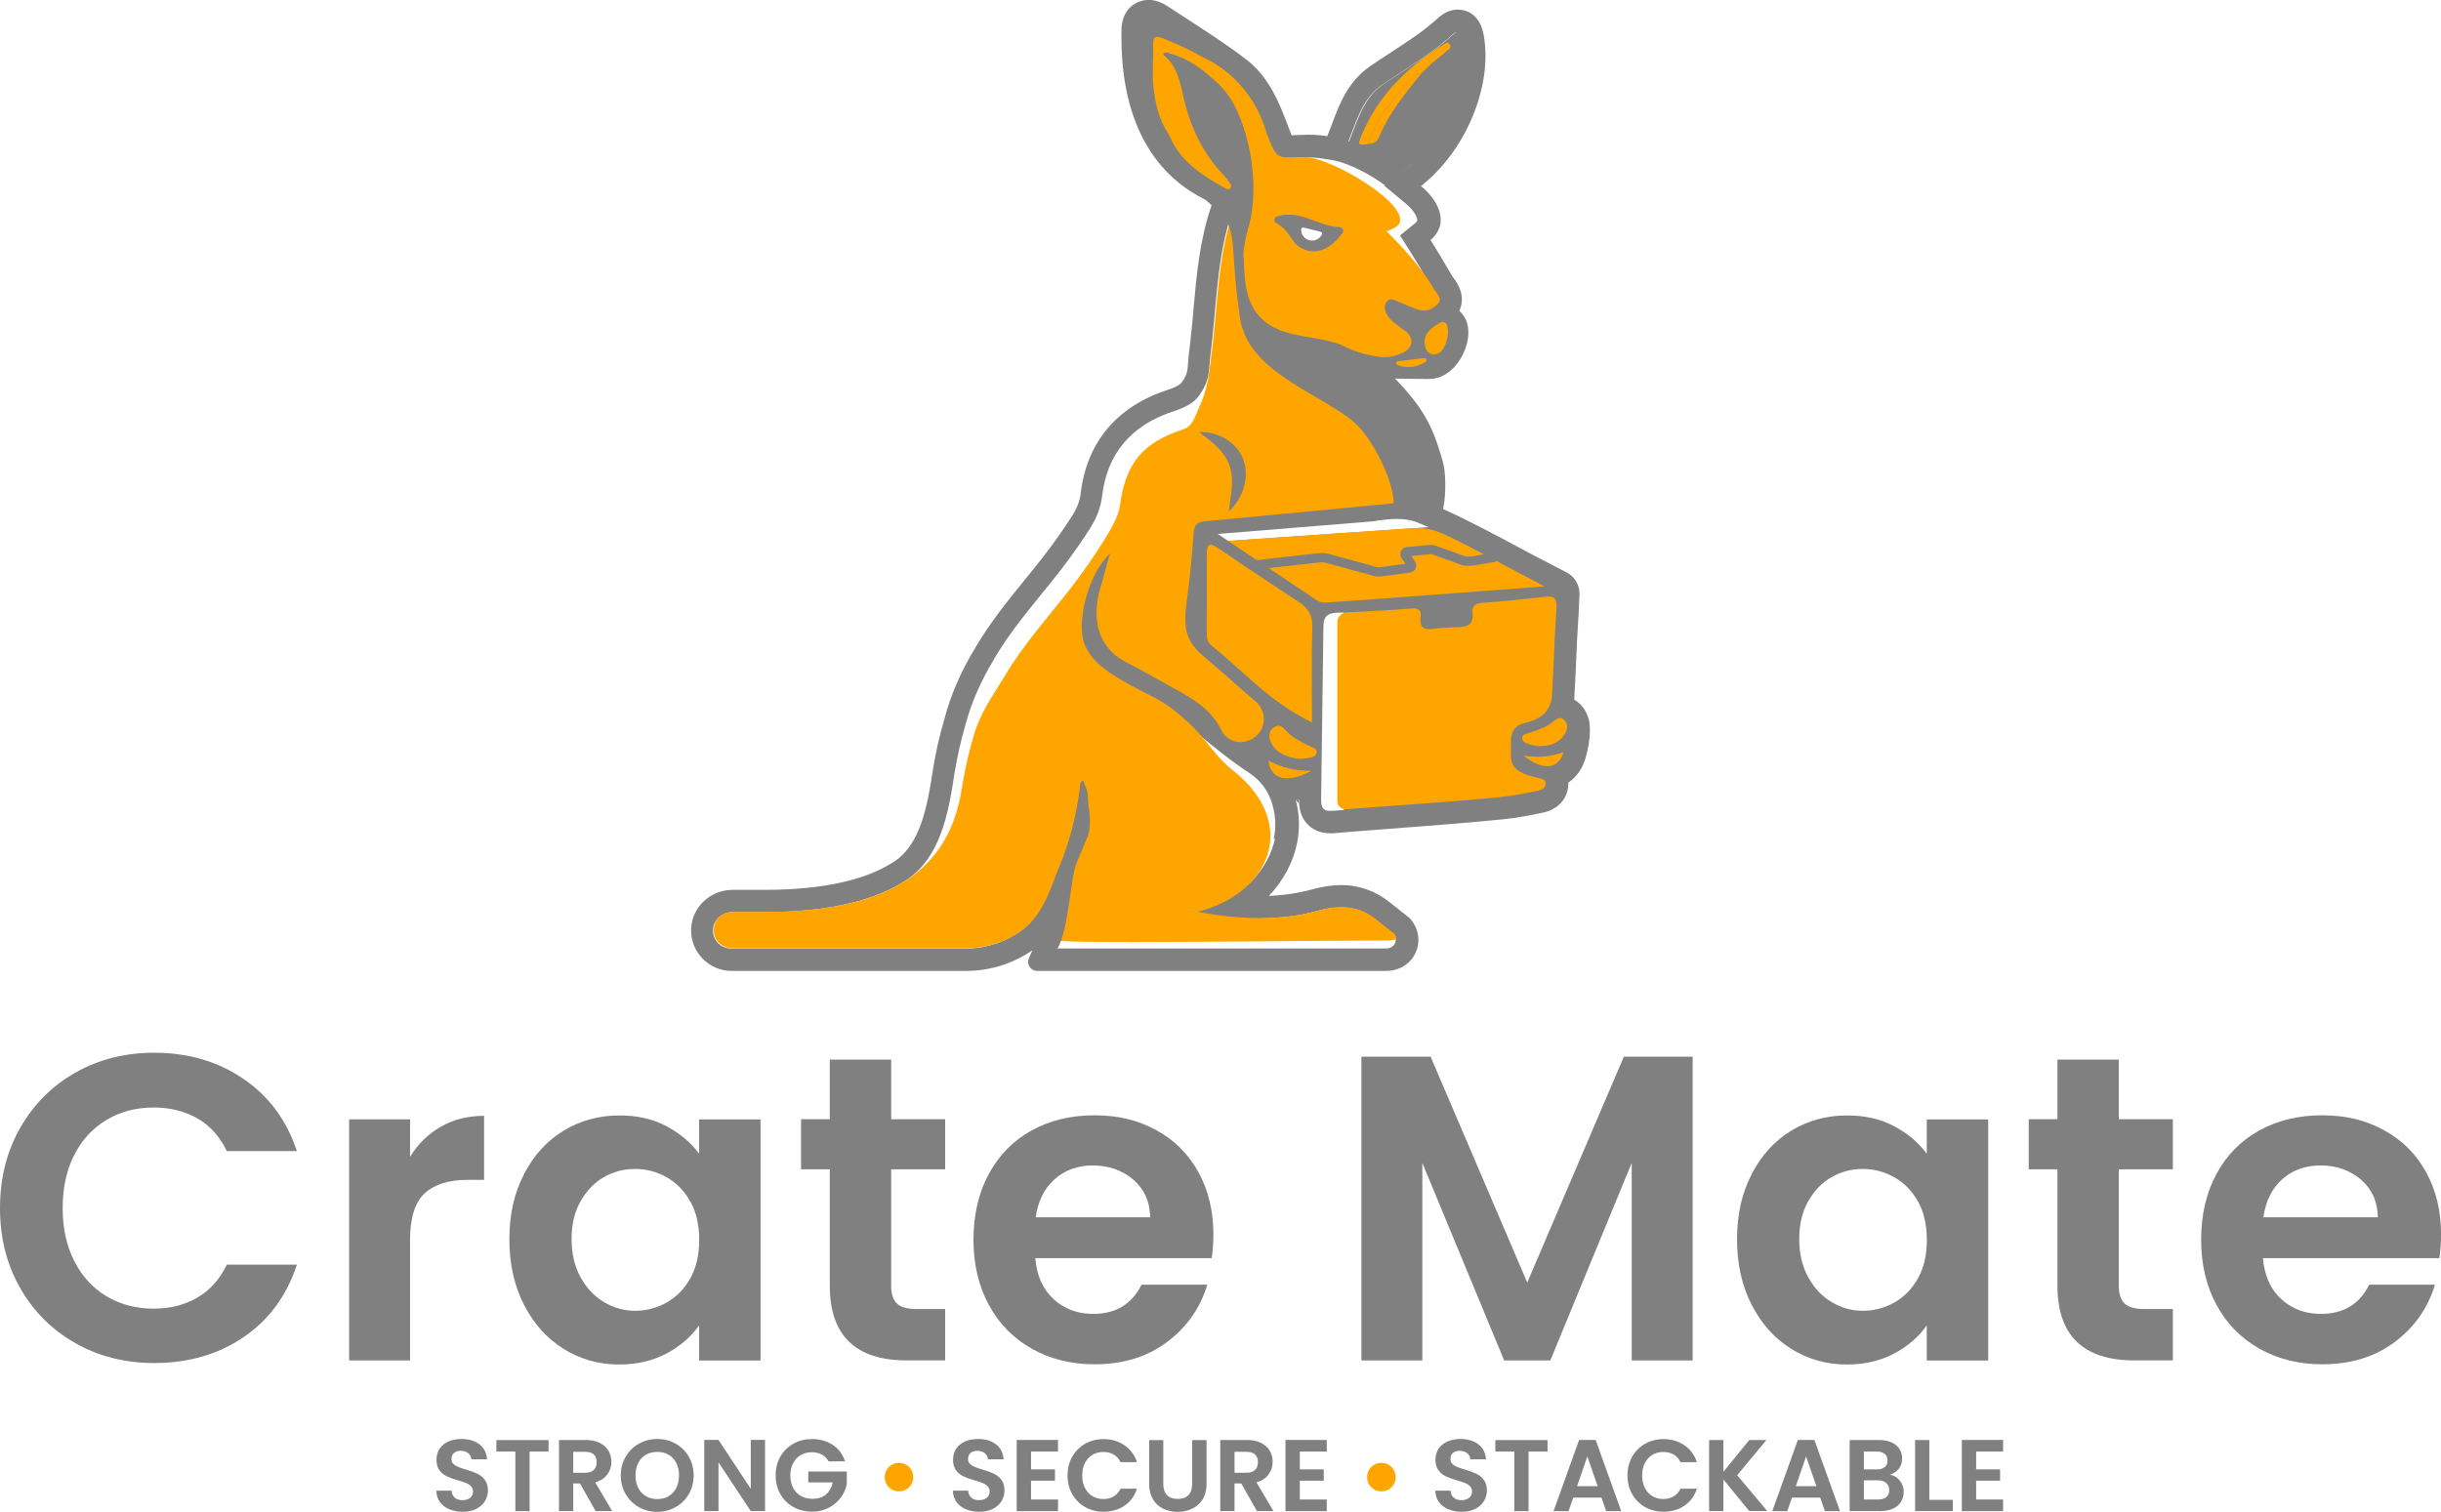 <?xml version="1.0" encoding="UTF-8"?><svg id="Layer_2" xmlns="http://www.w3.org/2000/svg" viewBox="0 0 363.01 224.9"><defs><style>.cls-1{fill:orange;}.cls-2{fill:gray;}</style></defs><g id="Layer_1-2"><g><g><path class="cls-2" d="M3.01,167.77c2.01-3.52,4.75-6.26,8.22-8.22,3.47-1.96,7.37-2.95,11.69-2.95,5.05,0,9.47,1.29,13.27,3.88,3.8,2.59,6.45,6.17,7.96,10.75h-10.42c-1.04-2.16-2.49-3.78-4.37-4.86-1.88-1.08-4.05-1.62-6.51-1.62-2.63,0-4.98,.62-7.02,1.85-2.05,1.23-3.65,2.97-4.79,5.21-1.14,2.24-1.72,4.88-1.72,7.9s.57,5.6,1.72,7.87c1.14,2.27,2.74,4.01,4.79,5.24,2.05,1.23,4.39,1.85,7.02,1.85,2.46,0,4.63-.55,6.51-1.65s3.33-2.73,4.37-4.89h10.42c-1.51,4.62-4.15,8.21-7.93,10.78-3.78,2.57-8.21,3.85-13.3,3.85-4.32,0-8.21-.98-11.69-2.95-3.48-1.96-6.22-4.69-8.22-8.19-2.01-3.5-3.01-7.47-3.01-11.91s1-8.43,3.01-11.94Z"/><path class="cls-2" d="M65.55,167.61c1.88-1.08,4.02-1.62,6.44-1.62v9.52h-2.4c-2.85,0-5,.67-6.44,2.01-1.45,1.34-2.17,3.67-2.17,6.99v17.87h-9.06v-35.87h9.06v5.57c1.17-1.9,2.69-3.39,4.56-4.47Z"/><path class="cls-2" d="M77.92,174.67c1.45-2.81,3.41-4.96,5.89-6.47,2.48-1.51,5.25-2.27,8.32-2.27,2.68,0,5.02,.54,7.02,1.62,2.01,1.08,3.61,2.44,4.82,4.08v-5.11h9.13v35.87h-9.13v-5.24c-1.17,1.68-2.77,3.08-4.82,4.18-2.05,1.1-4.41,1.65-7.09,1.65-3.02,0-5.77-.78-8.25-2.33-2.48-1.55-4.45-3.74-5.89-6.57-1.45-2.83-2.17-6.07-2.17-9.74s.72-6.84,2.17-9.65Zm24.76,4.11c-.86-1.58-2.03-2.78-3.5-3.63-1.47-.84-3.04-1.26-4.73-1.26s-3.24,.41-4.66,1.23c-1.42,.82-2.58,2.02-3.46,3.59-.89,1.58-1.33,3.44-1.33,5.6s.44,4.05,1.33,5.67c.88,1.62,2.05,2.86,3.5,3.72,1.45,.86,2.99,1.29,4.63,1.29s3.26-.42,4.73-1.26c1.47-.84,2.63-2.05,3.5-3.63,.86-1.57,1.29-3.46,1.29-5.67s-.43-4.09-1.29-5.66Z"/><path class="cls-2" d="M132.53,173.95v17.35c0,1.21,.29,2.08,.87,2.62,.58,.54,1.56,.81,2.95,.81h4.21v7.64h-5.7c-7.64,0-11.46-3.71-11.46-11.14v-17.29h-4.27v-7.45h4.27v-8.87h9.13v8.87h8.03v7.45h-8.03Z"/><path class="cls-2" d="M180.18,187.16h-26.22c.22,2.59,1.12,4.62,2.72,6.09,1.6,1.47,3.56,2.2,5.89,2.2,3.37,0,5.76-1.45,7.19-4.34h9.78c-1.04,3.45-3.02,6.29-5.96,8.51-2.94,2.22-6.54,3.33-10.81,3.33-3.45,0-6.55-.77-9.29-2.3-2.74-1.53-4.88-3.7-6.41-6.51-1.53-2.81-2.3-6.04-2.3-9.71s.75-6.97,2.27-9.78c1.51-2.81,3.63-4.96,6.35-6.47,2.72-1.51,5.85-2.27,9.39-2.27s6.46,.73,9.16,2.2c2.7,1.47,4.79,3.55,6.28,6.25,1.49,2.7,2.23,5.79,2.23,9.29,0,1.29-.09,2.46-.26,3.5Zm-9.13-6.09c-.04-2.33-.89-4.2-2.52-5.6-1.64-1.4-3.65-2.1-6.02-2.1-2.24,0-4.13,.68-5.67,2.04-1.53,1.36-2.47,3.25-2.82,5.67h17.03Z"/><path class="cls-2" d="M251.72,157.19v45.19h-9.06v-29.39l-12.11,29.39h-6.86l-12.17-29.39v29.39h-9.06v-45.19h10.29l14.37,33.6,14.37-33.6h10.23Z"/><path class="cls-2" d="M260.49,174.67c1.45-2.81,3.41-4.96,5.89-6.47,2.48-1.51,5.25-2.27,8.32-2.27,2.68,0,5.02,.54,7.02,1.62,2.01,1.08,3.61,2.44,4.82,4.08v-5.11h9.13v35.87h-9.13v-5.24c-1.17,1.68-2.77,3.08-4.82,4.18-2.05,1.1-4.41,1.65-7.09,1.65-3.02,0-5.77-.78-8.25-2.33-2.48-1.55-4.45-3.74-5.89-6.57-1.45-2.83-2.17-6.07-2.17-9.74s.72-6.84,2.17-9.65Zm24.76,4.11c-.86-1.58-2.03-2.78-3.5-3.63-1.47-.84-3.04-1.26-4.73-1.26s-3.24,.41-4.66,1.23c-1.42,.82-2.58,2.02-3.46,3.59-.89,1.58-1.33,3.44-1.33,5.6s.44,4.05,1.33,5.67c.88,1.62,2.05,2.86,3.5,3.72,1.45,.86,2.99,1.29,4.63,1.29s3.26-.42,4.73-1.26c1.47-.84,2.63-2.05,3.5-3.63,.86-1.57,1.29-3.46,1.29-5.67s-.43-4.09-1.29-5.66Z"/><path class="cls-2" d="M315.1,173.95v17.35c0,1.21,.29,2.08,.87,2.62,.58,.54,1.56,.81,2.95,.81h4.21v7.64h-5.7c-7.64,0-11.46-3.71-11.46-11.14v-17.29h-4.27v-7.45h4.27v-8.87h9.13v8.87h8.03v7.45h-8.03Z"/><path class="cls-2" d="M362.75,187.16h-26.22c.22,2.59,1.12,4.62,2.72,6.09,1.6,1.47,3.56,2.2,5.89,2.2,3.37,0,5.76-1.45,7.19-4.34h9.78c-1.04,3.45-3.02,6.29-5.96,8.51-2.94,2.22-6.54,3.33-10.81,3.33-3.45,0-6.55-.77-9.29-2.3-2.74-1.53-4.88-3.7-6.41-6.51-1.53-2.81-2.3-6.04-2.3-9.71s.75-6.97,2.27-9.78c1.51-2.81,3.63-4.96,6.35-6.47,2.72-1.51,5.85-2.27,9.39-2.27s6.46,.73,9.16,2.2c2.7,1.47,4.79,3.55,6.28,6.25,1.49,2.7,2.23,5.79,2.23,9.29,0,1.29-.09,2.46-.26,3.5Zm-9.13-6.09c-.04-2.33-.89-4.2-2.52-5.6-1.64-1.4-3.65-2.1-6.02-2.1-2.24,0-4.13,.68-5.67,2.04-1.53,1.36-2.47,3.25-2.82,5.67h17.03Z"/></g><g><path class="cls-2" d="M66.82,224.52c-.59-.25-1.06-.62-1.4-1.09-.34-.47-.52-1.04-.53-1.68h2.27c.03,.43,.18,.78,.46,1.03,.28,.25,.66,.38,1.14,.38s.88-.12,1.17-.36c.28-.24,.42-.55,.42-.93,0-.31-.1-.57-.29-.77-.19-.2-.43-.36-.72-.48-.29-.12-.68-.25-1.19-.39-.69-.2-1.24-.4-1.67-.6-.43-.2-.8-.49-1.11-.89-.31-.4-.46-.93-.46-1.6,0-.63,.16-1.17,.47-1.64,.31-.46,.75-.82,1.32-1.07,.57-.25,1.21-.37,1.94-.37,1.09,0,1.98,.27,2.66,.8s1.06,1.27,1.13,2.22h-2.33c-.02-.36-.17-.66-.46-.9-.29-.24-.67-.36-1.14-.36-.41,0-.75,.11-.99,.32-.25,.21-.37,.52-.37,.92,0,.28,.09,.52,.28,.7,.19,.19,.42,.34,.7,.45,.28,.12,.67,.25,1.17,.4,.69,.2,1.25,.4,1.68,.61,.43,.2,.81,.5,1.12,.91,.31,.4,.47,.93,.47,1.59,0,.57-.15,1.09-.44,1.58s-.72,.87-1.29,1.16c-.57,.29-1.24,.43-2.01,.43s-1.4-.13-1.99-.38Z"/><path class="cls-2" d="M81.58,214.22v1.71h-2.82v8.86h-2.12v-8.86h-2.82v-1.71h7.76Z"/><path class="cls-2" d="M88.58,224.79l-2.33-4.12h-1v4.12h-2.12v-10.58h3.97c.82,0,1.52,.14,2.09,.43,.58,.29,1.01,.68,1.3,1.17,.29,.49,.43,1.04,.43,1.64,0,.7-.2,1.33-.61,1.89s-1,.95-1.8,1.16l2.53,4.29h-2.45Zm-3.33-5.71h1.77c.58,0,1-.14,1.29-.42,.28-.28,.42-.66,.42-1.16s-.14-.86-.42-1.13c-.28-.27-.71-.4-1.29-.4h-1.77v3.11Z"/><path class="cls-2" d="M95.02,224.2c-.83-.46-1.48-1.11-1.97-1.93s-.73-1.75-.73-2.8,.24-1.96,.73-2.78,1.14-1.47,1.97-1.93c.83-.46,1.74-.7,2.73-.7s1.91,.23,2.73,.7c.82,.46,1.47,1.11,1.95,1.93,.48,.82,.72,1.75,.72,2.78s-.24,1.97-.72,2.8c-.48,.82-1.13,1.47-1.96,1.93-.83,.46-1.74,.7-2.73,.7s-1.9-.23-2.73-.7Zm4.41-1.63c.48-.29,.86-.7,1.14-1.23,.27-.54,.41-1.16,.41-1.86s-.14-1.33-.41-1.86c-.27-.53-.65-.94-1.14-1.22-.48-.28-1.05-.42-1.68-.42s-1.2,.14-1.69,.42c-.49,.28-.87,.69-1.14,1.22-.27,.53-.41,1.15-.41,1.86s.14,1.33,.41,1.86c.27,.54,.65,.95,1.14,1.23,.49,.29,1.05,.43,1.69,.43s1.2-.14,1.68-.43Z"/><path class="cls-2" d="M113.77,224.79h-2.12l-4.8-7.26v7.26h-2.12v-10.59h2.12l4.8,7.27v-7.27h2.12v10.59Z"/><path class="cls-2" d="M123.23,217.4c-.24-.44-.58-.78-1-1.02-.42-.23-.92-.35-1.48-.35-.63,0-1.18,.14-1.67,.42s-.86,.69-1.14,1.21c-.27,.53-.41,1.13-.41,1.82s.14,1.32,.42,1.85c.28,.52,.66,.93,1.16,1.21,.49,.28,1.07,.42,1.73,.42,.81,0,1.47-.21,1.98-.64s.85-1.03,1.02-1.8h-3.64v-1.62h5.73v1.85c-.14,.74-.44,1.42-.91,2.04-.46,.63-1.06,1.13-1.8,1.51-.73,.38-1.55,.57-2.46,.57-1.02,0-1.94-.23-2.77-.69-.82-.46-1.47-1.1-1.94-1.92-.47-.82-.7-1.75-.7-2.79s.23-1.97,.7-2.79,1.12-1.46,1.94-1.92,1.74-.69,2.75-.69c1.19,0,2.23,.29,3.11,.87,.88,.58,1.48,1.4,1.82,2.45h-2.44Z"/><path class="cls-1" d="M132.62,221.57c-.32-.19-.58-.44-.77-.77-.19-.32-.28-.68-.28-1.06s.09-.75,.28-1.08c.19-.32,.44-.58,.77-.77,.32-.19,.68-.28,1.06-.28s.75,.09,1.08,.28,.59,.44,.77,.77c.19,.32,.28,.68,.28,1.08s-.09,.74-.28,1.06c-.19,.32-.44,.58-.77,.77s-.69,.28-1.08,.28-.74-.09-1.06-.28Z"/><path class="cls-2" d="M143.64,224.52c-.59-.25-1.06-.62-1.4-1.09-.34-.47-.52-1.04-.53-1.68h2.27c.03,.43,.18,.78,.46,1.03,.28,.25,.66,.38,1.14,.38s.88-.12,1.17-.36c.28-.24,.42-.55,.42-.93,0-.31-.1-.57-.29-.77-.19-.2-.43-.36-.72-.48-.29-.12-.68-.25-1.19-.39-.69-.2-1.24-.4-1.67-.6-.43-.2-.8-.49-1.11-.89-.31-.4-.46-.93-.46-1.6,0-.63,.16-1.17,.47-1.64,.31-.46,.75-.82,1.32-1.07,.57-.25,1.21-.37,1.94-.37,1.09,0,1.98,.27,2.66,.8s1.06,1.27,1.13,2.22h-2.33c-.02-.36-.17-.66-.46-.9-.29-.24-.67-.36-1.14-.36-.41,0-.75,.11-.99,.32-.25,.21-.37,.52-.37,.92,0,.28,.09,.52,.28,.7,.19,.19,.42,.34,.7,.45,.28,.12,.67,.25,1.17,.4,.69,.2,1.25,.4,1.68,.61,.43,.2,.81,.5,1.12,.91,.31,.4,.47,.93,.47,1.59,0,.57-.15,1.09-.44,1.58s-.72,.87-1.29,1.16c-.57,.29-1.24,.43-2.01,.43s-1.4-.13-1.99-.38Z"/><path class="cls-2" d="M153.33,215.93v2.65h3.56v1.68h-3.56v2.8h4.01v1.73h-6.14v-10.59h6.14v1.73h-4.01Z"/><path class="cls-2" d="M159.46,216.69c.47-.82,1.11-1.46,1.92-1.92s1.72-.69,2.73-.69c1.18,0,2.22,.3,3.11,.91,.89,.61,1.51,1.44,1.86,2.52h-2.44c-.24-.51-.58-.88-1.02-1.14-.44-.25-.95-.38-1.52-.38-.62,0-1.16,.14-1.64,.43-.48,.29-.85,.69-1.12,1.22s-.4,1.14-.4,1.85,.13,1.31,.4,1.84,.64,.94,1.12,1.23c.48,.29,1.03,.43,1.64,.43,.58,0,1.08-.13,1.52-.39,.44-.26,.78-.64,1.02-1.14h2.44c-.35,1.08-.97,1.92-1.86,2.52-.88,.6-1.92,.9-3.11,.9-1.01,0-1.92-.23-2.73-.69-.81-.46-1.45-1.1-1.92-1.92-.47-.82-.7-1.75-.7-2.79s.23-1.97,.7-2.79Z"/><path class="cls-2" d="M173,214.22v6.55c0,.72,.19,1.26,.56,1.64,.37,.38,.9,.57,1.58,.57s1.22-.19,1.59-.57c.37-.38,.56-.93,.56-1.64v-6.55h2.14v6.53c0,.9-.19,1.66-.58,2.28s-.91,1.09-1.56,1.4c-.65,.31-1.38,.47-2.17,.47s-1.5-.16-2.14-.47c-.64-.31-1.15-.78-1.52-1.4-.37-.62-.56-1.38-.56-2.28v-6.53h2.12Z"/><path class="cls-2" d="M186.92,224.79l-2.33-4.12h-1v4.12h-2.12v-10.58h3.97c.82,0,1.52,.14,2.09,.43,.58,.29,1.01,.68,1.3,1.17,.29,.49,.43,1.04,.43,1.64,0,.7-.2,1.33-.61,1.89s-1,.95-1.8,1.16l2.53,4.29h-2.45Zm-3.33-5.71h1.77c.58,0,1-.14,1.29-.42,.28-.28,.42-.66,.42-1.16s-.14-.86-.42-1.13c-.28-.27-.71-.4-1.29-.4h-1.77v3.11Z"/><path class="cls-2" d="M193.3,215.93v2.65h3.56v1.68h-3.56v2.8h4.01v1.73h-6.14v-10.59h6.14v1.73h-4.01Z"/><path class="cls-1" d="M204.36,221.57c-.32-.19-.58-.44-.77-.77-.19-.32-.28-.68-.28-1.06s.09-.75,.28-1.08c.19-.32,.44-.58,.77-.77,.32-.19,.68-.28,1.06-.28s.75,.09,1.08,.28,.59,.44,.77,.77c.19,.32,.28,.68,.28,1.08s-.09,.74-.28,1.06c-.19,.32-.44,.58-.77,.77s-.69,.28-1.08,.28-.74-.09-1.06-.28Z"/><path class="cls-2" d="M215.38,224.52c-.59-.25-1.06-.62-1.4-1.09-.34-.47-.52-1.04-.53-1.68h2.27c.03,.43,.18,.78,.46,1.03,.28,.25,.66,.38,1.14,.38s.88-.12,1.17-.36c.28-.24,.42-.55,.42-.93,0-.31-.1-.57-.29-.77-.19-.2-.43-.36-.72-.48-.29-.12-.68-.25-1.19-.39-.69-.2-1.24-.4-1.67-.6-.43-.2-.8-.49-1.11-.89-.31-.4-.46-.93-.46-1.6,0-.63,.16-1.17,.47-1.64,.31-.46,.75-.82,1.32-1.07,.57-.25,1.21-.37,1.94-.37,1.09,0,1.98,.27,2.66,.8s1.06,1.27,1.13,2.22h-2.33c-.02-.36-.17-.66-.46-.9-.29-.24-.67-.36-1.14-.36-.41,0-.75,.11-.99,.32-.25,.21-.37,.52-.37,.92,0,.28,.09,.52,.28,.7,.19,.19,.42,.34,.7,.45,.28,.12,.67,.25,1.17,.4,.69,.2,1.25,.4,1.68,.61,.43,.2,.81,.5,1.12,.91,.31,.4,.47,.93,.47,1.59,0,.57-.15,1.09-.44,1.58s-.72,.87-1.29,1.16c-.57,.29-1.24,.43-2.01,.43s-1.4-.13-1.99-.38Z"/><path class="cls-2" d="M230.14,214.22v1.71h-2.82v8.86h-2.12v-8.86h-2.82v-1.71h7.76Z"/><path class="cls-2" d="M238.17,222.78h-4.21l-.7,2.02h-2.23l3.8-10.59h2.47l3.8,10.59h-2.24l-.7-2.02Zm-.58-1.7l-1.53-4.42-1.53,4.42h3.06Z"/><path class="cls-2" d="M242.73,216.69c.47-.82,1.11-1.46,1.92-1.92s1.72-.69,2.73-.69c1.18,0,2.22,.3,3.11,.91,.89,.61,1.51,1.44,1.86,2.52h-2.44c-.24-.51-.58-.88-1.02-1.14-.44-.25-.95-.38-1.52-.38-.62,0-1.16,.14-1.64,.43-.48,.29-.85,.69-1.12,1.22s-.4,1.14-.4,1.85,.13,1.31,.4,1.84,.64,.94,1.12,1.23c.48,.29,1.03,.43,1.64,.43,.58,0,1.08-.13,1.52-.39,.44-.26,.78-.64,1.02-1.14h2.44c-.35,1.08-.97,1.92-1.86,2.52-.88,.6-1.92,.9-3.11,.9-1.01,0-1.92-.23-2.73-.69-.81-.46-1.45-1.1-1.92-1.92-.47-.82-.7-1.75-.7-2.79s.23-1.97,.7-2.79Z"/><path class="cls-2" d="M260.14,224.79l-3.85-4.71v4.71h-2.12v-10.58h2.12v4.74l3.85-4.74h2.56l-4.36,5.24,4.48,5.33h-2.68Z"/><path class="cls-2" d="M270.7,222.78h-4.21l-.7,2.02h-2.23l3.8-10.59h2.47l3.8,10.59h-2.24l-.7-2.02Zm-.58-1.7l-1.53-4.42-1.53,4.42h3.06Z"/><path class="cls-2" d="M282.53,220.26c.38,.48,.58,1.04,.58,1.67,0,.57-.14,1.06-.42,1.49-.28,.43-.68,.77-1.2,1.01-.53,.24-1.15,.36-1.86,.36h-4.56v-10.58h4.36c.72,0,1.34,.12,1.86,.35,.52,.23,.91,.56,1.18,.97s.4,.88,.4,1.41c0,.62-.16,1.13-.49,1.55-.33,.41-.77,.71-1.31,.88,.6,.11,1.09,.41,1.47,.89Zm-5.35-1.68h1.94c.51,0,.89-.11,1.17-.34,.27-.23,.41-.55,.41-.98s-.14-.75-.41-.98c-.27-.23-.66-.35-1.17-.35h-1.94v2.65Zm3.34,4.12c.29-.24,.43-.59,.43-1.03s-.15-.81-.45-1.07c-.3-.26-.71-.39-1.23-.39h-2.09v2.85h2.14c.52,0,.92-.12,1.2-.36Z"/><path class="cls-2" d="M286.93,223.11h3.48v1.68h-5.61v-10.58h2.12v8.89Z"/><path class="cls-2" d="M293.88,215.93v2.65h3.56v1.68h-3.56v2.8h4.01v1.73h-6.14v-10.59h6.14v1.73h-4.01Z"/></g><g><g><g><rect class="cls-2" x="150.25" y="125.55" width="35.69" height="12.58"/><path class="cls-2" d="M215.05,42.98l-2.56-1.25-.06-.03-4.54-2.22-4.35-5.94-13.26-5.2s-.41,.53-1.05,1.39c-1,1.36-2.56,3.54-3.96,5.8h0s-.02,.05-.04,.07c-.64,1.03-1.23,2.08-1.73,3.07-.54,1.06-.95,2.07-1.17,2.93-.67,2.62,1.06,5.71,2.67,7.89,0,0,0,0,0,0,1.19,1.62,2.31,2.72,2.31,2.72l19.36,8.37,.25,.11,1.18,.51,.79,.34-3.35-5.11,.83-1.67,4.38-.26,5.06-1.45,1.51-4.48-2.29-5.59Zm-21.54-8.84c0-.19,.18-.34,.37-.29l2.5,.63c.19,.05,.28,.26,.19,.43-.34,.65-1.09,1.01-1.84,.83-.75-.19-1.24-.86-1.23-1.6Z"/><path class="cls-2" d="M159.13,133.4c-.08,.55-.16,1.11-.25,1.67-.02,.16-.05,.32-.08,.49-.05,.29-.09,.57-.15,.85-.02,.11-.04,.23-.06,.34-.01,.08-.03,.17-.05,.25-.04,.19-.07,.39-.12,.57-.02,.11-.04,.22-.07,.32-.02,.08-.04,.16-.05,.23h.24l2.73-6.21-2.15,1.49Zm77.12-26.43c-.21-.83-.64-1.61-1.29-2.25-.27-.26-.56-.48-.86-.66,.01-.12,.02-.24,.03-.35l.2-3.89c.12-3.31,.28-6.34,.48-9.3,0-.12,0-.23,0-.34l.08-1.71c.06-1.39-.68-2.68-1.92-3.32l-1.74-.9c-1.77-.9-3.54-1.85-5.42-2.85-3.7-1.98-7.44-3.98-11.2-5.68,0,0,.03-.15,.04-.22,.45-2.26,.34-5.68-.14-7-1.5-5.43-3.1-8.04-7.04-12.19,.75-.15,1.52-.39,2.29-.72,.03-.01,.06-.03,.09-.04,.69,.47,1.53,.76,2.47,.82,.09,0,.17,0,.26,0h0c.92,0,2.3-.3,3.65-1.72,1.37-1.46,2.2-3.56,2.13-5.39-.02-1.1-.43-2.11-1.17-2.86-.06-.06-.11-.1-.17-.16,.55-1.16,.71-2.86-.89-4.94-.04-.06-.09-.11-.13-.17l-.53-.9c-.87-1.49-1.76-3-2.73-4.53,.67-.54,1.03-1.18,1.2-1.57l.02-.04c.76-1.56,.11-4.13-2.64-6.42,6.58-5.14,10.65-14.71,9.35-22.33-.6-3.53-2.91-3.91-3.88-3.91-1.04,0-2.02,.42-2.93,1.25-2.1,1.92-4.5,3.49-7.05,5.14-.99,.64-2.01,1.31-3.01,2-3.33,2.29-4.58,5.6-5.67,8.52-.25,.68-.5,1.31-.75,1.92-.92-.15-1.86-.22-2.81-.22-.38,0-.76,.01-1.12,.03h-.05c-.53,.03-.96,.05-1.31,.06-.17-.4-.37-.93-.54-1.38-1.23-3.26-2.76-7.3-6.32-9.98-2.77-2.12-5.7-4.02-8.54-5.85-1.01-.65-2.01-1.31-3.02-1.97-.98-.65-1.91-.96-2.86-.96-1.91,0-3.99,1.4-4.03,4.44-.32,15.62,6.53,22.33,12.35,25.21,.2,.11,.55,.43,.87,.72,.06,.05,.12,.11,.18,.16-1.77,5.15-2.24,10.39-2.69,15.47-.16,1.76-.32,3.59-.53,5.34-.05,.38-.09,.76-.14,1.14-.29,2.44,.02,2.9-1.1,4.45-.38,.52-1.84,1-2.15,1.1-7.48,2.46-11.93,7.75-12.85,15.32v.03c-.12,1.03-.5,2.1-1.11,3.09-1.18,1.89-2.59,3.9-4.3,6.15-.97,1.25-1.96,2.47-2.91,3.64-2.63,3.24-5.12,6.31-7.36,10.1-2.17,3.59-3.68,7.09-4.62,10.69-.71,2.4-1.27,4.89-1.71,7.61v.04c-.8,5.32-1.87,10.88-5.64,13.41-4.17,2.79-10.58,4.23-19.05,4.27h-5.07c-3.26,0-6.05,2.53-6.17,5.8-.13,3.43,2.62,6.26,6.03,6.26h34.86c3.63,0,7.04-1.13,9.86-3.07l-.52,1.18c-.39,.89,.26,1.89,1.23,1.89h51.95c1.67,0,3.26-.83,4.1-2.27,1.05-1.79,.78-4.02-.6-5.5l-.17-.18-2.86-2.27c-2.13-1.69-4.55-2.55-7.19-2.55-1.35,0-2.76,.21-4.4,.66-2.05,.55-4.15,.86-6.38,.96,2.13-2.25,3.61-4.94,4.2-7.86,.44-2.18,.36-4.34-.19-6.4,.16-.02,.32-.06,.48-.09,0,.16,0,.34,.01,.55,.05,.89,.29,2.15,1.29,3.17,.59,.6,1.65,1.31,3.38,1.31,.19,0,.4,0,.6-.03,2.86-.24,5.77-.46,8.58-.67,5.36-.41,10.9-.83,16.36-1.37,2.22-.22,4.39-.65,6.03-1,2.76-.59,3.77-2.58,3.8-4.25,0-.06,0-.14,0-.23,1.18-.77,2.07-2.01,2.54-3.58,.64-2.22,.83-4.18,.52-5.85Zm-53.61-26.51c-.51-.34-1.03-.68-1.54-1.03l23.03-1.87h0c2.46-.41,4.78-.63,6.79,.21,.5,.21,1.01,.42,1.52,.65l-29.79,2.05Zm6.96,44.28c-.45,2.24-1.62,4.4-3.36,6.23l-.2,.21s-.06,.07-.1,.11h0c-.05,.06-.11,.12-.16,.17-.01,.01-.02,.02-.04,.03l-4.47,4.71-.69,.73,5.35-.23,2.86-.12c.2-.01,.4-.02,.6-.03,.16-.01,.32-.02,.47-.03,.21-.02,.41-.03,.62-.05,.14-.01,.29-.03,.43-.04,.07,0,.14-.02,.22-.02,.15-.02,.29-.03,.44-.05,.18-.02,.36-.05,.54-.07,.16-.02,.33-.05,.49-.07,.52-.08,1.04-.17,1.55-.28,.11-.02,.21-.04,.32-.07,.47-.1,.94-.22,1.41-.34,.15-.04,.3-.08,.44-.12,.15-.04,.29-.07,.44-.11,.15-.04,.3-.07,.44-.09,.15-.03,.3-.06,.44-.08,.11-.02,.22-.04,.32-.05,.06-.01,.12-.02,.17-.02,.1-.01,.2-.02,.31-.03,.03,0,.07,0,.1,0,.13-.01,.26-.02,.39-.03,.02,0,.03,0,.05,0,.13,0,.27-.01,.4-.01h.05c.11,0,.23,0,.34,0,.11,0,.22,.01,.33,.02,.02,0,.04,0,.06,0,.09,0,.18,.02,.27,.03,.14,.02,.29,.04,.43,.07,.09,.01,.17,.03,.26,.05,0,0,0,0,.01,0,.11,.02,.22,.05,.32,.07,.1,.02,.2,.05,.3,.08,.02,0,.05,.01,.07,.02,.07,.02,.15,.05,.22,.07,.06,.02,.11,.04,.17,.06,.05,.02,.09,.03,.14,.05,.07,.02,.14,.05,.2,.09,.03,.01,.06,.02,.09,.04,.09,.04,.17,.08,.26,.12,.02,0,.03,.01,.05,.02,.1,.05,.2,.1,.31,.16,.11,.06,.21,.12,.32,.19,.11,.06,.21,.13,.32,.21,.11,.07,.21,.14,.32,.22,.11,.08,.21,.16,.32,.24l2.67,2.12s.05,.05,.07,.08c.14,.18,.23,.39,.26,.61,.01,.06,.02,.13,.02,.19,0,.22-.06,.45-.18,.66-.22,.38-.71,.63-1.23,.63h-48.91s.48-1.09,.48-1.09l.19-.44s0-.01,0-.02l.62-1.41,2.73-6.21-2.15,1.49-.56,.39-1.85,1.28-4.42,3.06-.66,.45-.04,.03c-.07,.05-.14,.09-.21,.14-.13,.09-.26,.17-.39,.25-.22,.14-.44,.27-.67,.39-.07,.04-.15,.08-.23,.12-.09,.05-.18,.09-.27,.14-.09,.05-.18,.09-.27,.13-.09,.04-.18,.09-.27,.12-.09,.04-.18,.08-.28,.12-.09,.04-.19,.08-.28,.11-.09,.04-.19,.07-.28,.11-.09,.04-.19,.07-.29,.1-.09,.03-.19,.06-.29,.09-.1,.03-.19,.06-.29,.09-.13,.04-.26,.07-.39,.11-.12,.04-.24,.07-.37,.09-.04,.01-.09,.02-.13,.03-.14,.03-.27,.06-.41,.09-.02,0-.04,0-.06,.01-.11,.02-.22,.04-.32,.06-.04,0-.07,.01-.11,.02-.09,.01-.19,.03-.29,.04-.29,.04-.58,.07-.88,.09-.16,.01-.32,.02-.48,.02-.18,0-.36,.01-.54,.01h-34.86c-.42,0-.82-.1-1.18-.27-.08-.04-.15-.08-.22-.12,0,0,0,0-.01,0-.05-.03-.09-.06-.14-.09-.14-.1-.27-.21-.39-.34-.24-.26-.43-.55-.56-.87-.01-.04-.03-.08-.04-.12-.01-.04-.03-.08-.04-.12l-.08-.38c-.01-.08-.02-.16-.02-.25v-.14s0-.07,0-.11c0-.04,0-.09,0-.13,0-.09,.02-.17,.04-.26,.25-1.25,1.43-2.21,2.8-2.21h5.06c.93,0,1.83-.02,2.71-.06,.42-.02,.84-.04,1.25-.06,5.77-.35,10.55-1.42,14.29-3.2,.27-.13,.53-.26,.78-.39,.17-.09,.33-.18,.49-.27,.16-.09,.32-.18,.48-.27,.16-.09,.31-.19,.46-.28,.15-.09,.3-.19,.45-.29,4.86-3.26,6.16-9.52,7.07-15.66v-.02c.42-2.57,.94-4.92,1.61-7.19l.02-.05v-.05c.87-3.29,2.26-6.5,4.26-9.81h0s0-.03,0-.03c2.11-3.58,4.53-6.55,7.08-9.7,.97-1.19,1.97-2.42,2.96-3.7h.01s0-.02,0-.02c1.77-2.33,3.24-4.42,4.47-6.4h0s0-.03,0-.03c.86-1.4,1.4-2.94,1.57-4.45h0c.76-6.29,4.32-10.52,10.59-12.57h.02c1.95-.65,3.08-1.33,3.78-2.3,.56-.77,.91-1.43,1.13-2.07,.31-.85,.39-1.64,.46-2.58,.02-.34,.05-.71,.1-1.15,0-.06,.01-.13,.02-.19,0,0,0-.01,0-.01,.02-.19,.04-.37,.07-.56,.02-.19,.05-.38,.07-.57,.05-.42,.1-.83,.14-1.25,0-.04,0-.07,.01-.11,.04-.41,.09-.81,.12-1.22,.03-.28,.06-.55,.08-.83,.09-1.02,.18-2.04,.28-3.07,.05-.57,.1-1.13,.16-1.69,.06-.63,.12-1.25,.2-1.87,.03-.31,.07-.62,.11-.93,.04-.31,.08-.62,.12-.92,.08-.62,.17-1.23,.28-1.85,.05-.33,.11-.66,.17-.98,.03-.13,.05-.27,.08-.4,.09-.46,.18-.92,.29-1.38,.04-.15,.07-.31,.11-.46,.08-.33,.16-.65,.25-.98,.02-.09,.05-.18,.07-.27h0s.02-.09,.04-.14c.08-.29,.17-.59,.26-.88,.05-.15,.09-.3,.14-.45,.05-.15,.1-.3,.15-.45,0-.01,0-.03,.01-.04,.02-.07,.05-.14,.07-.21l.09-.28,.53-1.54-1.19-1.07s-.1-.09-.15-.14c-.07-.06-.14-.12-.21-.19-.18-.16-.35-.32-.53-.48-.1-.09-.2-.17-.29-.26-.01,0-.02-.02-.03-.03-.1-.08-.21-.17-.31-.25-.04-.03-.09-.06-.13-.1-.13-.1-.27-.19-.41-.26-.02-.01-.04-.03-.07-.04l-.05-.03h-.02s-.03-.03-.05-.03c-.18-.09-.36-.18-.53-.28-.46-.25-.9-.51-1.32-.78-1.27-.84-2.41-1.84-3.41-2.99h0c-.67-.77-1.27-1.6-1.81-2.5-2.38-3.96-3.53-9.21-3.4-15.6v-.03s0-.08,0-.11c0-.05,0-.11,.01-.16,.01-.1,.02-.19,.05-.27,.01-.07,.03-.12,.06-.18,.01-.03,.02-.06,.04-.09,.01-.03,.02-.05,.04-.07,.01-.02,.03-.05,.05-.07s.03-.04,.05-.06c.02-.02,.04-.04,.07-.05,.02-.01,.03-.02,.05-.03,.06-.03,.12-.05,.2-.06,.03,0,.06,0,.08,0,.07,0,.14,0,.22,.02,.24,.06,.52,.19,.81,.38,.25,.16,.49,.32,.74,.49,.25,.16,.49,.32,.74,.49,.95,.62,1.9,1.23,2.84,1.85,.43,.28,.87,.56,1.3,.85,.73,.48,1.46,.97,2.18,1.46,0,0,0,0,.01,0,.02,.01,.05,.03,.08,.05,.15,.1,.3,.21,.45,.31,.32,.22,.64,.44,.96,.67,.39,.28,.78,.56,1.17,.85,.3,.22,.6,.45,.9,.67,0,0,.01,0,.02,.01,.15,.11,.29,.23,.43,.34,0,0,.02,.01,.02,.02h0s.02,.02,.02,.03c.15,.12,.29,.26,.43,.39,.12,.12,.24,.24,.35,.36,.05,.05,.1,.11,.15,.16,.08,.08,.15,.17,.23,.26,.06,.07,.12,.15,.19,.23,.07,.08,.13,.17,.19,.25,.13,.17,.26,.34,.37,.52,.06,.09,.12,.17,.17,.26,.07,.1,.13,.19,.19,.29,.05,.08,.1,.16,.15,.25,.03,.04,.05,.09,.08,.13,.01,.01,.02,.03,.02,.04,0,0,0,0,0,0,0,0,0,.01,.01,.02,.01,.02,.03,.05,.04,.07,.14,.25,.28,.5,.41,.76,.07,.14,.15,.29,.21,.44,.11,.24,.22,.47,.33,.71,.06,.13,.12,.26,.17,.39,.04,.09,.08,.18,.12,.28,.15,.37,.3,.73,.44,1.1,.08,.2,.16,.4,.23,.6,.07,.17,.13,.34,.19,.51t0,0s.02,.05,.03,.07h0c.04,.11,.07,.2,.1,.29s.07,.17,.1,.26c0,.01,0,.02,.02,.04,.05,.13,.1,.26,.14,.38,.02,.07,.05,.13,.08,.19,.02,.06,.05,.12,.07,.18,.02,.06,.05,.12,.07,.17,.03,.08,.07,.16,.1,.23l.78,1.86,2.13-.05c.14,0,.29,0,.45-.01,.11,0,.22,0,.34-.01,.06,0,.12,0,.18,0,.12,0,.24-.01,.37-.02,.09,0,.17,0,.27-.01h0s.02,0,.02,0h0c.23-.01,.48-.02,.72-.02,.07,0,.13,0,.19,0,.77,0,1.54,.06,2.29,.18l1.1,.17s.02,0,.02,0l1.45,.23,.91-2.14c.04-.08,.07-.17,.11-.25,.07-.17,.15-.35,.22-.52,0,0,0-.01,0-.02h0c.07-.17,.13-.34,.2-.5,.13-.34,.26-.68,.39-1.01,.06-.17,.13-.34,.19-.5,.06-.17,.13-.33,.19-.5,.1-.26,.2-.53,.31-.78,.06-.16,.13-.32,.2-.47,0,0,0,0,0-.01,.05-.13,.11-.25,.17-.37,.21-.45,.43-.89,.67-1.31,.05-.09,.1-.17,.15-.25,.05-.09,.11-.18,.17-.27,0-.01,.01-.02,.02-.03,.06-.09,.11-.17,.18-.26,.06-.09,.13-.18,.2-.27,.07-.09,.14-.18,.21-.26,.07-.09,.14-.17,.22-.26,.07-.09,.15-.17,.23-.25,.08-.08,.16-.17,.24-.24,.08-.08,.17-.16,.25-.24,.09-.08,.17-.15,.26-.22,.09-.07,.18-.15,.28-.22,.09-.07,.19-.14,.29-.21,.34-.23,.67-.46,1.01-.68,.56-.38,1.13-.75,1.7-1.12,.66-.43,1.32-.85,1.97-1.29,.89-.59,1.77-1.19,2.63-1.82,.86-.62,1.69-1.28,2.5-1.98,.03-.03,.06-.06,.1-.09,.17-.15,.35-.31,.52-.46,.02-.02,.05-.05,.07-.07,.04-.03,.08-.06,.12-.1,.04-.03,.09-.06,.13-.09,.03-.02,.06-.03,.09-.05,.03-.01,.06-.03,.09-.04s.06-.02,.09-.02c.03,0,.06,0,.08,0,.02,0,.03,0,.05,0,.01,0,.02,0,.04,0,.04,0,.08,.02,.1,.03,.01,0,.03,.02,.05,.05,0,0,0,0,0,0,.09,.11,.22,.37,.33,.86,0,.03,.01,.07,.02,.1,0,.03,.01,.06,.02,.09,.03,.19,.06,.39,.09,.58,.03,.22,.05,.45,.07,.68,.35,4.74-1.62,10.36-4.96,14.57-.01,.02-.03,.04-.05,.06-.09,.11-.17,.21-.26,.31-.13,.16-.26,.31-.4,.46-.19,.22-.39,.44-.6,.65-.22,.23-.44,.45-.66,.66-.22,.21-.44,.4-.66,.6h0c-.11,.1-.22,.19-.33,.28-.05,.05-.11,.09-.16,.13-.07,.05-.13,.11-.2,.16l-.27,.21s-.02,.01-.02,.02l-.24,.19-2.71,2.12,.2,.17s0,0,0,0l2.96,2.47c1.46,1.22,1.74,2.22,1.74,2.49l-.02,.05v.02s-.12,.21-.26,.33l-2.3,1.86,1.58,2.5c.9,1.42,1.74,2.85,2.55,4.24,.04,.07,.08,.13,.12,.2l.53,.9,.06,.1s.01,.02,.02,.03c.04,.06,.08,.12,.12,.18,0,0,0,.01,.01,.02,.01,.02,.02,.03,.04,.05,.04,.05,.07,.09,.09,.12l.02,.03s.05,.07,.07,.1c.03,.04,.06,.08,.09,.12,.26,.37,.37,.64,.4,.84,0,0,0,0,0,0,.04,.23-.02,.35-.05,.42l-1.05,2.24,1.09,.98,.75,.67,.06,.05c.15,.17,.18,.39,.18,.55v.04s0,.04,0,.04c.04,.93-.48,2.18-1.23,2.97-.12,.13-.24,.23-.35,.32h0c-.3,.24-.6,.36-.88,.36h-.06c-.32-.02-.6-.11-.82-.26l-1.54-1.04-1.69,.76s-.02,0-.03,.01h0s-.03,.02-.05,.02c-.04,.02-.07,.03-.11,.05-.06,.02-.12,.05-.19,.07-.1,.04-.2,.08-.3,.11-.02,0-.05,.02-.07,.02-.09,.03-.19,.06-.28,.09-.09,.03-.18,.05-.26,.07-.05,.01-.1,.02-.15,.04-.1,.02-.19,.04-.29,.06l-4.84,.94h0l-1.03,.2,3.91,4.13c.16,.16,.32,.33,.47,.5,.63,.66,1.18,1.28,1.67,1.86,2.3,2.73,3.31,4.86,4.37,8.71l.03,.12,.05,.13c.1,.31,.19,1.1,.22,2.03,0,.05,0,.1,0,.15l-4.76,.5-37.27,3.94-10.68,12.46,2.32,18.72,16.69,1.36h.02c2.5,2.04,4.78,3.98,8.17,6.24,1.62,1.08,2.79,2.72,3.3,4.6l.06,.22c.43,1.59,.48,3.23,.15,4.87Zm8.55-4.13c-1.5,.12-1.7-.55-1.68-1.84l.34-25.32c-.03-1.61,.44-2.28,2.17-2.31,.29,0,.59-.01,.88-.02v29.36c-.57,.04-1.14,.09-1.71,.14Zm-39.02,12.79c-.08,.55-.16,1.11-.25,1.67-.02,.16-.05,.32-.08,.49-.05,.29-.09,.57-.15,.85-.02,.11-.04,.23-.06,.34-.01,.08-.03,.17-.05,.25-.04,.19-.07,.39-.12,.57-.02,.11-.04,.22-.07,.32-.02,.08-.04,.16-.05,.23h.24l2.73-6.21-2.15,1.49Z"/><path class="cls-2" d="M193.15,119.47l-.49-.46c.16-.02,.32-.06,.48-.09,0,.16,0,.34,.01,.55Z"/><g><path class="cls-1" d="M231.48,90.31c-.21,3.13-.36,6.26-.48,9.39l-.2,3.84c-.08,1.58-1.09,2.95-2.57,3.53-.64,.25-1.31,.47-2.04,.65-1.13,.49-1.48,1.36-1.49,2.67,.16,2-.8,3.86,2.61,4.96,.48,.14,.94,.22,1.4,.36,.48,.15,1.16,.11,1.15,.87-.01,.68-.61,.93-1.17,1.05-1.87,.4-3.79,.76-5.67,.95-7.28,.72-15.45,1.22-22.84,1.8-.7,.05-1.3-.5-1.3-1.2v-26.6c0-.81,.64-1.47,1.44-1.5,2.98-.11,6.46-.31,9.23-.54,1.16-.1,1.89-.07,1.71,1.35-.18,1.42,.49,1.85,1.83,1.67,1.19-.16,2.4-.23,3.61-.25,1.48-.02,2.49-.38,2.28-2.19-.12-.98,.46-1.36,1.46-1.44,3.12-.24,6.24-.55,9.36-.91,1.27-.15,1.76,.24,1.67,1.55Z"/><path class="cls-1" d="M180.18,96.05c4.75,3.77,8.76,8.48,14.93,11.41,0-4.97-.1-9.54,.05-14.11,.06-1.78-.59-2.85-1.97-3.77-4.02-2.65-8.04-5.31-12.01-8.03-1.49-1.02-1.72-.43-1.71,1.01,.03,3.86,0,7.71-.01,11.57,0,.75,.07,1.4,.73,1.92Z"/><path class="cls-2" d="M200.44,22.66l5.77,3.1c.73,.39,1.62,.33,2.3-.15,5.88-4.09,10.06-12.8,8.87-19.69-.13-.74-.29-1.7-1.29-.78-3.18,2.91-6.91,5.02-10.43,7.43-3.19,2.19-3.9,5.93-5.35,9.25-.2,.43-.13,.7,.12,.84Z"/><path class="cls-1" d="M232.63,107.11c-.62-.6-1.19-.14-1.68,.26-1.01,.84-2.23,1.21-3.43,1.62-.45,.15-1.07,.15-1.14,.7-.09,.7,.61,.86,1.1,1.04,.51,.18,1.07,.27,1.41,.27,1.72,0,3.08-.54,3.88-1.9,.37-.62,.46-1.41-.14-1.99Z"/><path class="cls-1" d="M214.16,48c-1.29,.77-2.6,1.58-2.23,3.46,.19,.95,.78,1.37,1.67,1.22,1.14-.19,2.07-2.65,1.63-4.16-.14-.63-.64-.78-1.07-.52Z"/><path class="cls-1" d="M226.62,112.41c2.84,2.32,5.15,2.02,5.91-.54-1.8,.66-3.71,.9-5.91,.54Z"/><path class="cls-1" d="M195.8,111.87c.03-.58-.65-.68-1.1-.91-1.23-.62-2.49-1.21-3.43-2.25-.45-.5-.98-1.07-1.79-.54-.78,.51-.84,1.35-.56,2.05,.61,1.54,1.99,2.33,3.87,2.61,.37,.06,1,.05,1.6-.05,.57-.1,1.37-.16,1.41-.9Z"/><path class="cls-1" d="M195,114.67c-2.49,.02-4.53-.55-6.37-1.52,.31,2.79,2.79,3.47,6.37,1.52Z"/><path class="cls-1" d="M214.07,44.42s0,0,0,0c-.03-.29-.2-.57-.4-.84-.03-.04-.06-.08-.09-.12-.06-.08-.13-.17-.19-.25-.01-.02-.03-.03-.04-.05,0,0-.01-.01-.01-.02-.04-.06-.09-.12-.12-.18,0-.01-.01-.02-.02-.03-.01-.02-.03-.04-.04-.07-.23-.4-.47-.78-.72-1.16-1.74-2.63-3.87-4.9-6.24-7.32,.29-.06,.69-.22,1.05-.42,.36-.2,.68-.44,.8-.63,1.72-2.8-9.5-9.6-13.68-9.94-.27-.02-.52-.01-.72,.02h0s-.01,0-.02,0h0c-.09,0-.18,0-.27,.01-.13,0-.25,.01-.37,.02-.06,0-.12,0-.18,0-.12,0-.23,.01-.34,.01-.16,0-.31,.01-.45,.01-1.71,.02-2.22-.27-2.91-1.81-.03-.07-.06-.15-.1-.23-.02-.06-.05-.11-.07-.17-.02-.06-.05-.12-.07-.18-.02-.06-.05-.12-.08-.19-.05-.12-.1-.25-.14-.38,0-.01-.01-.02-.02-.04-.03-.08-.07-.17-.1-.26s-.07-.18-.1-.27c-.01-.03-.02-.06-.03-.08t0,0c-.06-.17-.13-.34-.19-.51-.07-.2-.15-.4-.23-.6-.14-.37-.29-.73-.44-1.1-.04-.09-.08-.19-.12-.28-.05-.13-.11-.26-.17-.39-.11-.24-.22-.47-.33-.71-.07-.15-.14-.29-.21-.44-.13-.26-.27-.51-.41-.76,0-.01-.01-.02-.02-.04,0-.01-.01-.02-.02-.04h0s0-.01-.01-.02c0,0,0,0,0,0,0-.01-.01-.03-.02-.04-.02-.04-.05-.09-.08-.13-.05-.08-.1-.16-.15-.25-.06-.1-.12-.19-.19-.29-.06-.09-.12-.18-.17-.26-.12-.17-.24-.35-.37-.52-.06-.08-.13-.17-.19-.25-.06-.08-.12-.15-.19-.23-.07-.09-.15-.17-.23-.26-.05-.06-.1-.11-.15-.16-.11-.12-.23-.24-.35-.36-.14-.13-.28-.26-.43-.39,0,0-.02-.02-.02-.02h0s-.01-.02-.02-.03c-.14-.12-.28-.23-.43-.34,0,0-.01,0-.02-.01-.3-.23-.6-.45-.9-.67-.39-.29-.78-.57-1.17-.85-.32-.22-.64-.45-.96-.67-.15-.11-.3-.21-.45-.31-.03-.02-.05-.04-.08-.05,0,0,0,0-.01,0-.72-.5-1.45-.98-2.18-1.46-.43-.29-.87-.57-1.3-.85-.95-.62-1.9-1.23-2.84-1.85-.25-.16-.49-.32-.74-.49-.25-.16-.49-.32-.74-.49-.29-.19-.56-.33-.81-.38-.07-.02-.15-.02-.22-.02-.03,0-.06,0-.08,0-.07,0-.14,.02-.2,.06-.02,0-.04,.02-.05,.03-.02,.01-.05,.03-.07,.05-.02,.02-.04,.04-.05,.06s-.03,.04-.05,.07c-.02,.02-.03,.05-.04,.07-.01,.03-.03,.06-.04,.09-.02,.06-.04,.11-.06,.18-.02,.08-.04,.17-.05,.27,0,.05,0,.1-.01,.16,0,.04,0,.09,0,.14-.12,6.12,.85,13.29,5.36,18.3,0,0,0,0,0,0,.93,1.03,2.01,1.97,3.26,2.78,.42,.28,.86,.54,1.32,.78,.17,.09,.35,.19,.53,.28,.02,0,.03,.01,.05,.02,.05,.02,.1,.05,.14,.08,.14,.08,.28,.17,.41,.26,.04,.03,.09,.06,.13,.1,.11,.08,.21,.16,.31,.25,.01,.01,.02,.02,.03,.03,.1,.09,.2,.17,.29,.26,.18,.16,.35,.32,.53,.48,.07,.06,.14,.12,.21,.19,.05,.04,.1,.09,.15,.14,.75,.71,1,1.6,.66,2.62,0,.02-.01,.04-.02,.06-.02,.07-.05,.14-.07,.21-.03,.07-.05,.14-.07,.21,0,.01-.01,.03-.01,.04-.05,.15-.1,.3-.15,.45-.05,.15-.1,.3-.14,.45-.09,.29-.18,.59-.26,.88-.01,.04-.03,.09-.04,.13h0c-.02,.09-.05,.18-.07,.27-.09,.33-.17,.65-.25,.98-.04,.15-.07,.31-.11,.46-.11,.46-.2,.92-.29,1.38-.02,.13-.05,.26-.08,.4-.06,.33-.12,.65-.17,.98-.11,.62-.2,1.23-.28,1.85-.04,.31-.08,.62-.12,.92-.04,.31-.07,.62-.11,.93-.07,.62-.14,1.25-.2,1.87-.06,.56-.11,1.13-.16,1.69-.09,1.02-.18,2.04-.28,3.07-.02,.28-.05,.55-.08,.83-.04,.41-.08,.81-.12,1.22,0,.04,0,.07-.01,.11-.05,.42-.09,.84-.15,1.26-.02,.19-.05,.37-.07,.56-.02,.19-.05,.37-.07,.56,0,0,0,0,0,.01,0,.06-.02,.13-.02,.19-.15,1.25-.31,2.51-.55,3.74-.27,1.31-.65,2.59-1.25,3.83-.57,1.2-.93,2.77-2.29,3.22-6.07,2-8.6,4.92-9.49,11.41-.26,1.93-1.85,4.27-2.67,5.62-1.39,2.22-2.91,4.34-4.49,6.43-3.57,4.6-7.12,8.45-10.06,13.42-1.85,3.06-3.7,5.54-4.62,9.1-.65,2.17-1.2,4.56-1.63,7.24-.89,6.01-3.45,10.64-8.13,13.78-.15,.1-.3,.2-.45,.29-.15,.1-.31,.19-.46,.28-.16,.09-.32,.19-.48,.27-.16,.09-.32,.18-.49,.27-.26,.14-.52,.27-.78,.39-3.69,1.78-8.41,2.85-14.29,3.2-.41,.02-.83,.05-1.25,.06-.88,.04-1.78,.06-2.71,.06h-5.21c-1.32,0-2.42,.95-2.65,2.21-.02,.08-.03,.17-.04,.26,0,.04,0,.09,0,.13,0,.04,0,.07,0,.11v.14c0,.08,.02,.17,.03,.25l.08,.38s.02,.08,.04,.12c.01,.04,.03,.08,.04,.12,.14,.34,.34,.65,.6,.9,.11,.11,.23,.21,.36,.3,.05,.03,.09,.06,.14,.09,0,0,0,0,.01,0,.07,.04,.15,.09,.22,.12,.35,.17,.75,.27,1.18,.27h34.86c.18,0,.36,0,.54-.01,.16,0,.32-.01,.48-.02,.29-.02,.59-.05,.88-.09,.1-.01,.19-.03,.29-.04,.04,0,.08-.01,.11-.02,.11-.01,.22-.03,.32-.06,.02,0,.04,0,.06-.01,.14-.02,.28-.05,.41-.09,.04,0,.08-.02,.13-.03,.12-.02,.24-.06,.37-.09,.13-.03,.26-.07,.39-.11,.1-.03,.19-.06,.29-.09,.09-.03,.19-.06,.29-.09,.1-.03,.19-.07,.29-.1,.09-.03,.19-.07,.28-.11,.09-.04,.19-.07,.28-.11,.09-.04,.19-.08,.28-.12,.09-.04,.18-.08,.27-.12,.09-.04,.18-.09,.27-.13,.09-.04,.18-.09,.27-.14,.08-.04,.15-.08,.23-.12,.23-.12,.45-.25,.67-.39,.13-.08,.26-.16,.39-.25,.08-.06,.17-.11,.25-.17,.21-.15,.41-.3,.61-.45,.33-.25,.64-.52,.94-.81,0,0,0,0,0,0,2.13-1.98,3.64-4.63,4.21-7.67l.02-.14c.66,1.56,1.04,2.93,1.13,4.28,.02,.23,.02,.46,.02,.69,0,1.18-.22,2.36-.64,3.65-.19,.58-.43,1.18-.71,1.81,.11,.02,.27,.04,.49,.06,.01,0,.02,0,.04,0,1.51,.13,5.33,.17,10.4,.17,10.52,0,26.4-.19,38.12-.24,.7,0,1.19-.07,1.28-.33,.05-.14-.02-.34-.26-.61-.02-.02-.04-.05-.07-.08l-2.67-2.12c-.11-.09-.21-.17-.32-.24-.11-.08-.21-.15-.32-.22-.11-.07-.21-.14-.32-.21-.11-.07-.21-.13-.32-.19-.1-.06-.2-.11-.31-.16-.02-.01-.03-.02-.05-.02-.09-.04-.17-.09-.26-.12-.03-.01-.06-.03-.09-.04-.07-.03-.13-.06-.2-.09-.04-.02-.09-.04-.14-.05-.06-.02-.11-.04-.17-.06-.07-.02-.14-.05-.22-.07-.02,0-.05-.02-.07-.02-.1-.03-.2-.06-.3-.08-.11-.03-.21-.06-.32-.07,0,0,0,0-.01,0-.09-.02-.17-.04-.26-.05-.14-.03-.28-.05-.43-.07-.09-.01-.18-.02-.27-.03-.02,0-.04,0-.06,0-.11,0-.22-.02-.33-.02-.11,0-.22,0-.34,0h-.05c-.14,0-.27,0-.4,.01-.02,0-.03,0-.05,0-.13,0-.26,.01-.39,.03-.03,0-.06,0-.1,0-.1,0-.21,.02-.31,.03-.06,0-.11,.01-.17,.02-.11,.01-.22,.03-.32,.05-.15,.02-.3,.05-.44,.08-.15,.03-.29,.06-.44,.09-.15,.03-.29,.07-.44,.11-.15,.04-.3,.07-.44,.12-.47,.12-.94,.24-1.41,.34-.11,.02-.21,.05-.32,.07-.52,.11-1.03,.2-1.55,.28-.16,.02-.33,.05-.49,.07-.18,.02-.36,.05-.54,.07-.15,.02-.29,.04-.44,.05-.07,0-.14,.01-.22,.02-.14,.01-.29,.03-.43,.04-.21,.02-.41,.04-.62,.05-.16,.01-.32,.02-.47,.03-.2,.01-.4,.02-.6,.03-.95,.04-1.9,.04-2.86,.01-1.53-.05-3.09-.18-4.66-.39-1.06-.14-2.13-.31-3.22-.52,3.23-.84,5.84-2.32,7.69-4.2,.01,0,.02-.02,.04-.03,.05-.06,.11-.11,.16-.17h0s.07-.07,.1-.11c1.79-1.96,2.78-4.3,2.78-6.76,0-3.33-1.8-6.88-5.81-9.96-1.77-1.51-2.59-2.64-3.63-3.93-.43-.53-.89-1.09-1.48-1.72-.83-.89-1.91-1.91-3.46-3.16-1.86-1.51-4.68-2.68-6.76-3.86-2.5-1.44-5.1-2.89-6.38-5.62-1.54-3.27,.5-11,3.7-13.76-.31,.85-.51,1.63-.7,2.36-.19,.73-.35,1.42-.58,2.12-1.4,4.2-1.19,9.16,3.63,11.66,2.35,1.2,4.64,2.53,6.97,3.81,2.99,1.6,5.79,3.34,7.19,6.28,.66,1.38,2.23,2.09,3.7,1.69,2.93-.78,3.47-4.25,1.39-5.96-.67-.54-1.31-1.13-1.98-1.71-2.64-2.35-3.18-2.8-5.86-5.1-3.16-2.68-2.78-5.06-2.17-9.72,.27-2.06,.63-5.59,.81-8.46,.09-1.38,.63-1.72,1.91-1.8l27.95-2.67,3.36-.32c.99-.09,1.62-1.13,1.21-2.04-.08-.29-.16-.57-.24-.85-1.3-4.55-2.87-8.24-4.93-11.1-.31-.43-.63-.84-.96-1.23-.15-.18-.3-.35-.46-.52-.07-.07-.14-.15-.21-.22l-.26-.28c-2.53-2.58-5.72-4.21-9.86-4.93-2.77-.84-4.73-1.6-6.26-2.59-1.52-.98-2.6-2.2-3.63-3.96,0,0,0-.02-.01-.02-.35-.6-.64-1.46-.83-2.42h0c-.41-2.04-.39-4.52,.43-5.92,.07-.12,.15-.23,.23-.33,.09,1.38,.07,2.57,.23,3.74,.4,2.88,1.38,5.3,4.2,6.79,3.5,1.85,7.57,1.24,11.1,3.13,.77,.34,1.55,.62,2.32,.83,.77,.21,1.55,.37,2.32,.46,.54,.09,1.11,.08,1.71-.03,.09-.02,.19-.04,.29-.06,.05-.01,.1-.02,.15-.04,.09-.02,.17-.04,.26-.07,.09-.02,.19-.06,.28-.09,.02,0,.05-.02,.07-.02,.1-.03,.2-.07,.3-.11,.06-.02,.12-.05,.19-.07,.05-.02,.11-.05,.16-.07h0s.02,0,.03-.01c1.66-.74,1.81-2.27,.34-3.35-.97-.72-2.03-1.31-2.66-2.41-.34-.61-.45-1.22-.04-1.82,.52-.72,1.15-.29,1.72-.07,.97,.39,1.92,.83,2.89,1.17,1.22,.45,2.32-.04,3.06-.88,.22-.26,.29-.51,.27-.75Zm-14.42-9.76c-.91,1.2-1.78,2.03-2.95,2.48-1.72,.66-3.62-.06-4.52-1.51-.65-1.02-1.3-1.88-2.39-2.44-.42-.21-.37-.83,.08-.98,3.39-1.14,6.15,1.48,9.37,1.59,.43,.02,.67,.51,.41,.85Z"/><path class="cls-1" d="M229.7,87.23l-27.12,2.03h-.03c-1.87,.13-3.72,.26-5.56,.38-.37,.02-.81-.12-1.12-.32-2.67-1.78-5.34-3.56-8.08-5.4-1.69-1.13-3.4-2.28-5.16-3.46l27.39-1.89c1.63-.11,3.25,.2,4.73,.9,2.31,1.09,4.64,2.3,6.95,3.53,2.7,1.43,5.39,2.89,7.99,4.23Z"/></g><path class="cls-2" d="M208.97,30.03c-2.21-2.05-6.71-5.63-12.01-6.5l.54-3.28c5.86,.96,10.7,4.52,13.74,7.35l-2.27,2.44Z"/><path class="cls-2" d="M184.86,38.16s-1.1,.51-.54,8.37c.6,8.43,11.19,11.63,16.73,15.99,3.15,2.48,6.92,10.24,6.12,13.57h4l2.45-3.24-3.63-9.15-7.13-9.43-10.2-2.79-6.75-4.71c-1.21-2.72-1.76-5.57-1.05-8.61Z"/><path class="cls-1" d="M211.64,10.68c-.06,.05-.12,.1-.18,.16-.94,.07-1.48,.76-2.01,1.37-2.43,2.79-4.98,5.51-5.99,9.22-.31,.03-.61,.05-.91,.08-.38,0-.48-.17-.44-.42,2.35-6.33,6.76-10.88,12.41-14.36,.31-.19,.68-.58,1.03-.18,.44,.52-.12,.79-.42,1.05-.75,.66-1.54,1.28-2.31,1.92l-1.17,1.14Z"/><path class="cls-1" d="M203.46,21.43c1.01-3.71,3.56-6.43,5.99-9.22,.54-.61,1.08-1.3,2.01-1.37-2.48,2.99-4.9,6.02-6.43,9.65-.27,.64-.76,.86-1.57,.94Z"/><path class="cls-2" d="M184.86,38.16c.4-5.58,3.92-11.31,3.56-18.22l-1.81-7.85-10.96-7.32-6.08-3.21-1.24,6.29,3.22,10.25,5.56,8.62,2.55,2.28c2.03,1.82,3.34,4.31,3.64,7.01,.2,1.82,.24,4.2,.58,7.12,1.44,12.53,1.22-1.24,1.22-1.24l-.23-3.74Z"/><path class="cls-1" d="M189.2,24.91c-.04-.56-.11-1.12-.19-1.67h0c-.66-6.8-4.69-12.29-10.29-14.81h0c-1.87-1.09-3.9-1.97-5.96-2.8-.88-.35-1.28-.16-1.26,.87,.04,2.18-.2,4.38,.04,6.53,.27,2.36,.79,4.69,2.12,6.71,0,0,0-.01,0-.01l.49,.94s.09,.04,.13,.06c-.04,.01-.08,.02-.12,.03,1.69,3.48,4.79,5.42,8,7.22,.23,.13,.51,.33,.79,.03,.26-.28,.16-.52-.04-.78-.29-.37-.55-.77-.88-1.11-2.88-3.01-4.68-6.54-5.77-10.58-.7-2.59-.87-5.56-3.31-7.43,.34-.5,.68-.25,1.14-.12,2.89,.8,5.08,2.57,7.14,4.53,2.42,2.28,3.87,6.01,4.76,10.58,.44,3.1,.91,7.41-.83,12.69l4.03-5.61c0-1.76,.11-3.52-.02-5.27Z"/><path class="cls-2" d="M161.78,124.34c.37-1.01,.38-2.83,.18-3.87-.11-.63-.16-1.24-.17-1.87-.02-.78-.19-1.22-.37-1.61-.13-.29-.26-.55-.33-.91-.49,.22-.45,.71-.5,1.11-.54,4.27-1.59,8.39-3.31,12.35-.62,1.44-1.59,5.14-4.11,7.82-.24,.25,3.06-2.42,3.5-2.33,.33,.07,.42,6.31,.57,6.08,1.65-2.55,1.98-10.59,2.82-12.64l1.72-4.12Z"/></g><path class="cls-2" d="M205.04,85.77c-.23,0-.46-.03-.69-.09l-6.97-1.9c-.43-.12-.84-.16-1.26-.1l-10.03,1.13-.16-1.38,10.02-1.13c.6-.08,1.19-.03,1.8,.14l6.96,1.9c.16,.04,.32,.05,.49,.03l3.8-.5-.58-.84c-.21-.31-.25-.7-.08-1.05,.16-.34,.48-.57,.86-.6l3.36-.31c.29-.03,.57,0,.84,.07l.05,.02,4.5,1.62c.26,.04,1.1,0,1.29-.06l.1-.03,2.36-.4,.54-.47,.91,1.04-.83,.73-2.74,.46c-.42,.1-1.6,.21-2.14,.01h0s-4.44-1.59-4.44-1.59c-.11-.03-.22-.03-.33-.02l-2.8,.26,.56,.82c.21,.31,.24,.69,.09,1.03s-.46,.57-.83,.62l-4.33,.57c-.12,.02-.23,.02-.35,.02Z"/></g><path class="cls-1" d="M207.86,53.73l3.99-.47c.28-.03,.4,.44,.15,.58-1.4,.84-2.76,.98-4.17,.48-.26-.09-.24-.56,.03-.6Z"/><polygon class="cls-2" points="212.32 56.38 207.46 56.32 210.5 54.96 212.32 56.38"/><g><path class="cls-1" d="M178.33,64.28c5.22,1.64,7.72,5.47,4.41,11.81"/><path class="cls-2" d="M178.33,64.28c2.57-.14,5.33,1.3,6.42,3.72,1.25,2.77,.14,6.12-2.01,8.09,.15-1.33,.38-2.53,.45-3.68,.33-4.06-1.81-5.86-4.86-8.13h0Z"/></g></g></g></g></svg>